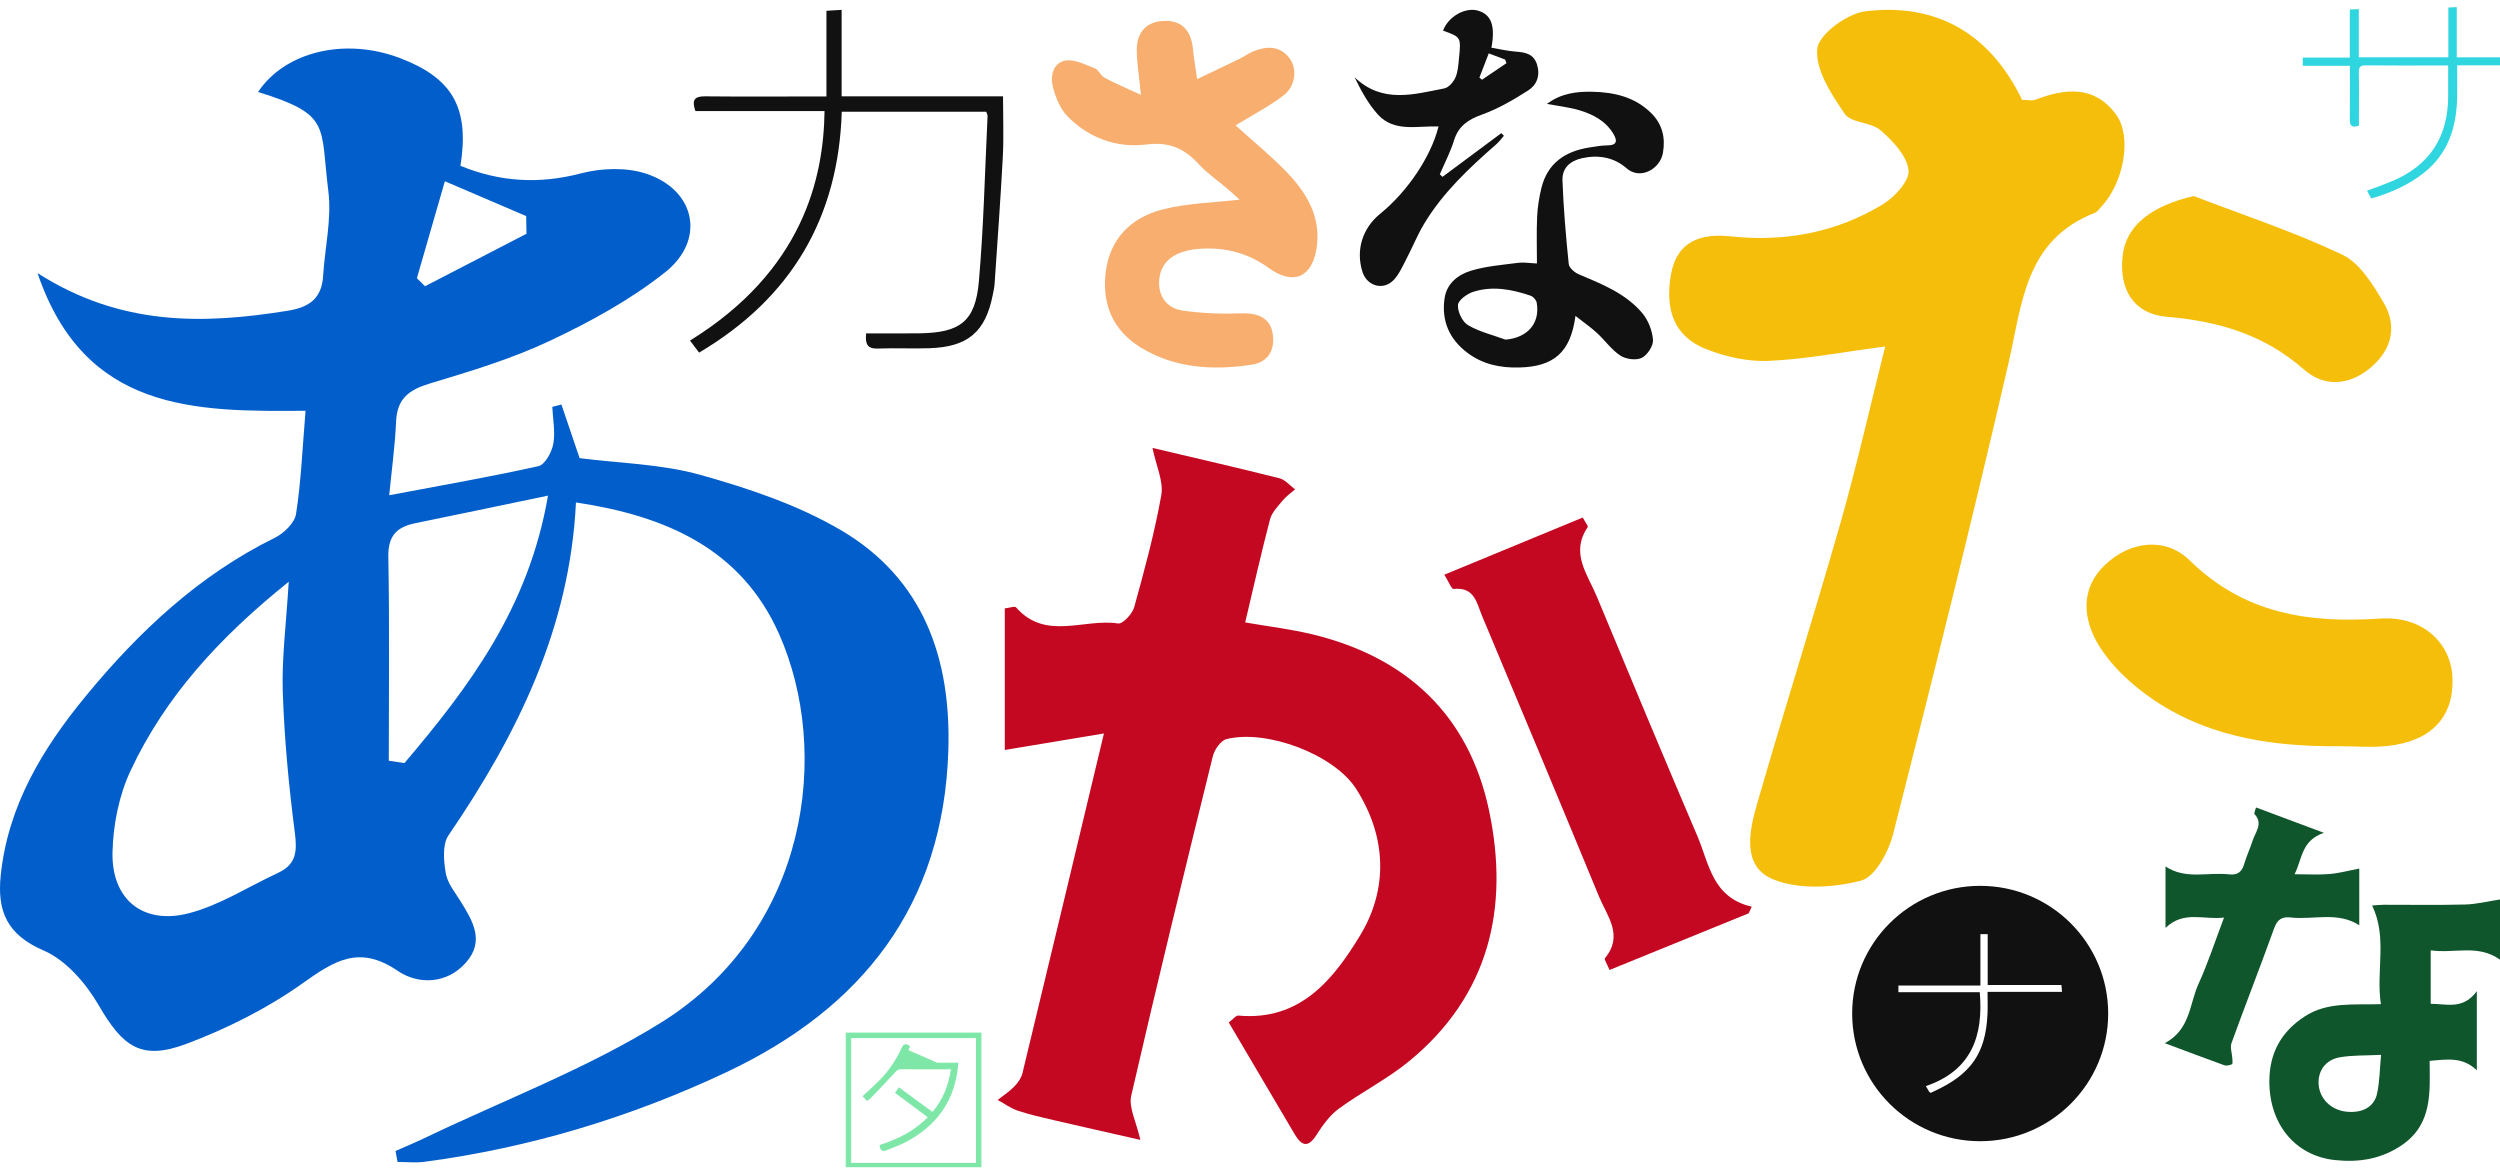 <svg width="431" height="202" viewBox="0 0 431 202" fill="none" xmlns="http://www.w3.org/2000/svg">
<g clip-path="url(#clip0_2673_14365)">
<path d="M145.007 91.425C137.612 87.065 129.115 84.22 120.776 81.878C114.021 79.983 106.761 79.865 99.924 78.983C98.84 75.781 97.815 72.76 96.791 69.743C96.265 69.874 95.739 70.005 95.213 70.141C95.313 72.276 95.761 74.478 95.39 76.527C95.127 77.961 93.948 80.118 92.819 80.367C84.512 82.221 76.119 83.673 67.101 85.378C67.532 80.96 68.108 76.789 68.293 72.601C68.466 68.703 70.542 67.187 74.102 66.115C81.112 64.003 88.207 61.868 94.8 58.757C101.751 55.478 108.666 51.697 114.655 46.957C121.72 41.366 119.929 32.755 111.395 29.942C107.981 28.816 103.683 28.965 100.146 29.892C92.914 31.787 86.144 31.357 79.384 28.589C80.971 18.58 78.024 13.442 68.901 9.996C59.447 6.423 49.146 8.892 44.489 15.858C57.153 19.779 55.172 21.57 56.609 32.977C57.203 37.717 56.01 42.669 55.711 47.526C55.475 51.389 53.426 52.954 49.626 53.569C35.049 55.921 20.803 56.247 6.47 47.083C14.586 70.982 33.539 70.991 52.678 70.815C52.134 77.328 51.907 83.013 51.041 88.599C50.801 90.145 48.946 91.941 47.377 92.714C34.264 99.177 23.909 108.915 14.799 119.992C7.359 129.024 1.36 138.897 0.122 150.937C-0.503 157.038 1.161 161.122 7.508 163.859C11.362 165.523 14.818 169.512 17.003 173.289C21.192 180.512 24.366 182.891 32.202 179.938C39.189 177.305 46.081 173.845 52.147 169.535C57.643 165.632 61.923 162.837 68.588 167.387C72.002 169.716 76.976 169.77 80.354 165.917C83.605 162.212 81.488 158.743 79.389 155.36C78.423 153.809 77.13 152.24 76.849 150.539C76.5 148.413 76.233 145.6 77.317 144.017C89.169 126.649 98.251 108.287 99.294 86.622C114.755 88.938 127.768 94.578 134.311 109.295C143.284 129.485 139.539 160.417 113.889 176.342C101.189 184.225 86.924 189.621 73.358 196.125C71.658 196.943 69.908 197.667 68.185 198.436C68.302 199.065 68.42 199.693 68.538 200.322C70.084 200.322 71.653 200.498 73.172 200.295C91.318 197.889 108.666 192.638 125.17 184.876C148.675 173.818 162.65 156.061 163.493 129.395C163.996 113.483 159.208 99.793 145.007 91.416V91.425ZM76.691 31.244C81.905 33.479 86.312 35.369 90.715 37.255C90.733 38.268 90.747 39.286 90.765 40.299C84.934 43.316 79.107 46.333 73.276 49.349C72.805 48.888 72.338 48.422 71.871 47.961C73.394 42.683 74.918 37.404 76.695 31.244H76.691ZM47.962 150.471C42.843 152.841 37.946 156.048 32.573 157.441C24.629 159.499 19.198 155.048 19.397 146.885C19.515 142.163 20.517 137.111 22.517 132.85C28.456 120.195 37.656 110.028 49.776 100.295C49.336 107.662 48.556 113.501 48.751 119.304C49.019 127.368 49.78 135.437 50.819 143.438C51.236 146.654 51.154 148.988 47.962 150.467V150.471ZM69.726 131.552C68.829 131.416 67.926 131.285 67.028 131.15C67.028 119.426 67.169 107.703 66.947 95.984C66.879 92.375 68.402 90.851 71.612 90.195C78.74 88.743 85.854 87.242 94.474 85.446C91.15 104.817 80.871 118.418 69.731 131.552H69.726Z" fill="#025ECA"/>
<path d="M277.101 25.062C276.099 25.071 275.088 25.261 274.09 25.41C269.855 26.052 266.781 28.115 265.729 32.448C265.339 34.062 265.072 35.736 264.999 37.396C264.881 40.041 264.968 42.701 264.968 45.424C263.648 45.365 262.691 45.188 261.776 45.306C259.055 45.663 256.276 45.871 253.668 46.649C251.392 47.328 249.402 48.838 249.035 51.484C248.495 55.338 249.869 58.481 252.984 60.824C255.627 62.814 258.642 63.443 261.93 63.357C267.865 63.203 270.776 60.765 271.61 54.465C273.061 55.605 274.258 56.428 275.319 57.405C276.702 58.676 277.822 60.304 279.359 61.312C280.307 61.932 282.066 62.167 283.032 61.697C284.007 61.222 285.054 59.625 284.977 58.599C284.854 56.993 284.147 55.175 283.1 53.945C280.234 50.575 276.162 48.969 272.177 47.287C271.456 46.984 270.517 46.17 270.449 45.514C269.96 40.729 269.547 35.93 269.37 31.122C269.293 28.96 270.672 27.726 272.803 27.26C275.618 26.649 278.294 27.142 280.411 29.006C282.737 31.064 286.197 29.196 286.691 26.346C287.14 23.755 286.605 21.412 284.669 19.499C281.844 16.703 278.239 15.885 274.471 15.817C271.837 15.772 269.166 16.057 266.691 17.916C268.745 18.3 270.536 18.49 272.231 18.992C274.58 19.689 276.756 20.801 278.099 22.995C278.765 24.085 278.978 25.053 277.106 25.066L277.101 25.062ZM259.545 58.553C257.368 57.753 255.038 57.21 253.074 56.048C252.095 55.469 251.279 53.732 251.351 52.579C251.401 51.751 252.92 50.648 253.99 50.308C257.314 49.25 260.647 49.879 263.87 50.978C264.324 51.132 264.854 51.728 264.931 52.194C265.548 55.758 263.322 58.241 259.545 58.553Z" fill="#111111"/>
<path d="M248.001 21.805C246.709 27.011 242.632 33.049 237.949 36.848C234.865 39.349 233.709 43.135 234.888 46.871C235.677 49.363 238.547 50.15 240.32 48.219C241.245 47.21 241.825 45.862 242.474 44.623C243.498 42.664 244.324 40.593 245.453 38.698C248.69 33.252 253.265 28.978 257.99 24.845C258.47 24.424 258.842 23.89 259.268 23.406L258.824 22.954C255.446 25.464 252.064 27.979 248.686 30.489C248.531 30.344 248.377 30.2 248.223 30.055C249.053 28.114 250.046 26.224 250.667 24.22C251.442 21.719 253.093 20.616 255.5 19.752C258.307 18.743 260.96 17.187 263.485 15.573C264.945 14.641 265.571 13.008 264.986 11.131C264.41 9.295 262.995 9.024 261.345 8.901C259.926 8.797 258.525 8.463 257.119 8.228C257.836 4.383 257.065 2.47 254.784 1.828C252.571 1.204 249.66 2.877 248.781 5.283C251.878 6.396 251.896 6.396 251.533 10.009C251.42 11.14 251.365 12.339 250.921 13.352C250.581 14.13 249.765 15.089 249.012 15.238C243.734 16.265 238.311 17.911 233.528 13.316C234.675 15.663 235.881 17.902 237.541 19.734C240.356 22.841 244.297 21.669 248.001 21.805ZM256.657 9.2C257.672 9.584 258.575 9.928 259.477 10.267C259.559 10.475 259.64 10.679 259.722 10.887C258.312 11.841 256.906 12.791 255.496 13.745C255.346 13.623 255.197 13.501 255.047 13.379C255.559 12.045 256.072 10.715 256.657 9.2Z" fill="#111111"/>
<path d="M118.954 58.712C119.475 59.404 119.987 60.082 120.522 60.792C136.528 51.317 144.558 37.418 145.12 19.259H170.026C170.131 19.584 170.267 19.797 170.258 20C169.795 29.503 169.587 39.028 168.761 48.499C168.158 55.419 165.542 57.364 158.546 57.463C155.481 57.508 152.411 57.472 149.323 57.472C149.133 59.318 149.532 60.163 151.346 60.091C154.284 59.974 157.236 60.132 160.174 60.037C166.884 59.824 169.931 57.215 171.178 50.715C171.292 50.127 171.428 49.535 171.468 48.938C171.963 41.615 172.502 34.297 172.888 26.966C173.064 23.619 172.919 20.258 172.919 16.613H145.098V1.697C144.082 1.76 143.366 1.805 142.477 1.859V16.631C141.484 16.631 140.668 16.631 139.856 16.631C133.744 16.631 127.627 16.672 121.515 16.608C119.665 16.59 119.248 17.305 119.888 19.146H142.15C141.996 30.656 138.46 46.645 118.963 58.712H118.954Z" fill="#111111"/>
<path d="M184.015 20.028C187.696 23.804 192.553 25.555 197.663 24.908C201.648 24.401 204.228 25.645 206.713 28.345C208.118 29.874 209.887 31.077 211.478 32.438C212.385 33.212 213.265 34.012 213.718 34.415C209.22 34.953 204.582 35.007 200.243 36.161C194.987 37.554 191.356 41.172 190.635 46.821C189.936 52.307 191.791 56.907 196.611 59.874C202.514 63.51 209.098 63.881 215.754 62.882C218.688 62.443 219.903 60.218 219.386 57.377C218.928 54.881 216.969 53.922 213.967 54.026C210.599 54.144 207.175 54.026 203.843 53.538C201.539 53.198 199.889 51.511 199.83 48.969C199.771 46.45 200.973 44.564 203.38 43.619C204.296 43.262 205.298 43.035 206.277 42.941C210.816 42.506 214.938 43.461 218.719 46.192C222.963 49.263 226.219 47.848 226.985 42.723C227.779 37.418 225.276 33.234 221.784 29.63C219.037 26.789 215.949 24.27 213.015 21.611C215.931 19.824 218.787 18.354 221.295 16.441C223.376 14.854 223.684 11.778 222.288 9.996C220.596 7.843 218.352 7.938 216.053 8.861C215.228 9.191 214.493 9.752 213.691 10.141C211.397 11.262 209.084 12.348 206.386 13.637C206.087 11.525 205.806 9.987 205.661 8.436C205.362 5.233 203.684 3.524 200.809 3.596C197.694 3.673 195.912 5.491 195.98 8.816C196.026 11.036 196.393 13.252 196.706 16.36C194.23 15.215 192.285 14.392 190.426 13.406C189.755 13.049 189.406 12.027 188.726 11.769C187.066 11.136 185.175 10.136 183.616 10.453C181.476 10.887 181.036 13.212 181.548 15.116C182.015 16.857 182.781 18.761 184.01 20.023L184.015 20.028Z" fill="#F7AE6E"/>
<path d="M326.388 143.732C333.243 116.812 339.972 89.856 346.225 62.791C348.619 52.434 349.045 41.416 361.137 36.699C361.541 36.541 361.836 36.093 362.158 35.758C366.157 31.588 367.635 23.555 364.792 19.72C361.056 14.686 356.082 15.215 350.908 17.187C350.323 17.409 349.575 17.219 348.609 17.219C343.209 5.993 334.059 0.421 321.595 1.945C318.435 2.334 313.52 5.948 313.288 8.436C312.953 12.036 315.728 16.242 318.027 19.621C319.11 21.213 322.57 21.027 324.22 22.47C326.329 24.306 328.745 26.857 329.035 29.331C329.249 31.14 326.651 33.976 324.606 35.22C316.594 40.078 307.797 41.751 298.389 40.751C293.347 40.213 289.053 41.448 288.042 47.518C287.104 53.176 288.441 57.902 294.023 60.141C297.401 61.493 301.291 62.38 304.896 62.217C311.307 61.932 317.677 60.693 325.005 59.734C322.416 70.032 320.158 80.114 317.333 90.032C312.699 106.288 307.589 122.411 302.901 138.653C301.536 143.375 300.28 149.431 305.766 151.629C310.178 153.398 316.068 153.054 320.829 151.828C323.268 151.199 325.603 146.821 326.392 143.741L326.388 143.732Z" fill="#F5BE0A"/>
<path d="M403.251 128.648C406.053 128.648 408.882 128.902 411.648 128.599C419.17 127.776 423.042 123.601 422.807 116.916C422.594 110.779 417.592 106.156 410.36 106.64C398.009 107.468 386.932 105.84 377.51 96.622C373.343 92.543 367.263 93.225 362.883 97.405C358.589 101.498 359.047 106.803 361.936 111.43C363.844 114.487 366.637 117.215 369.553 119.413C379.483 126.903 391.145 128.739 403.246 128.648H403.251Z" fill="#F5BE0A"/>
<path d="M373.566 54.614C382.457 55.374 390.347 57.685 397.179 63.687C400.716 66.794 405.019 66.482 408.701 63.375C412.369 60.281 413.335 56.22 410.918 52.145C409.077 49.037 406.833 45.347 403.808 43.908C395.547 39.978 386.778 37.097 378.209 33.8C371.058 35.446 366.51 38.784 365.935 44.139C365.318 49.856 367.766 54.116 373.566 54.614Z" fill="#F5BE0A"/>
<path d="M341.382 152.719C329.194 152.719 319.314 162.575 319.314 174.732C319.314 186.889 329.194 196.745 341.382 196.745C353.57 196.745 363.45 186.889 363.45 174.732C363.45 162.575 353.57 152.719 341.382 152.719ZM342.638 174.935C342.48 178.129 341.822 181.172 339.7 183.719C337.855 185.931 335.393 187.238 332.84 188.418C332.708 188.305 332.609 188.251 332.559 188.169C332.409 187.934 332.278 187.69 332.015 187.242C339.854 184.583 341.972 178.644 341.31 171.05H327.286V169.906H341.423V161.046H342.679V169.816H355.393C355.429 170.241 355.452 170.562 355.488 171.001H342.652C342.652 172.38 342.706 173.665 342.643 174.94L342.638 174.935Z" fill="#111111"/>
<path d="M411.054 155.976C410.361 155.976 409.667 156.061 408.955 156.111C411.639 161.697 409.585 167.364 410.465 173.117C405.654 173.262 401.233 172.687 397.316 175.243C393.28 177.875 391.276 181.53 391.236 186.292C391.172 193.759 395.656 199.259 402.539 199.996C406.683 200.44 410.592 199.825 414.142 197.378C419.406 193.746 418.899 188.232 418.871 182.896C421.855 182.633 424.589 182.158 427.006 184.528V170.874C424.621 174.139 421.778 173.049 419.053 173.054V163.841C423.179 164.424 427.25 162.737 431.009 165.455V155.066C428.946 155.378 426.997 155.881 425.029 155.935C420.377 156.061 415.72 155.971 411.063 155.98L411.054 155.976ZM409.807 188.545C409.286 190.896 407.205 191.95 404.466 191.647C401.864 191.358 399.9 189.413 399.733 186.957C399.574 184.623 400.916 182.692 403.432 182.267C405.573 181.905 407.79 181.991 410.497 181.855C410.256 184.393 410.256 186.523 409.803 188.549L409.807 188.545Z" fill="#10562C"/>
<path d="M384.72 179.797C387.114 173.194 389.68 166.649 392.061 160.042C392.614 158.513 393.403 158.002 394.935 158.174C398.858 158.617 402.979 157.097 406.738 159.517V149.739C404.956 150.078 403.31 150.535 401.637 150.679C399.755 150.838 397.851 150.715 395.584 150.715C396.94 148.029 396.726 144.922 400.639 143.578C396.273 141.946 392.664 140.598 388.941 139.205C388.819 139.702 388.551 140.209 388.683 140.354C390.224 142.023 388.805 143.461 388.347 144.94C387.935 146.265 387.309 147.527 386.928 148.861C386.525 150.263 385.831 150.919 384.262 150.738C380.63 150.327 376.812 151.688 373.335 149.377V159.969C376.5 156.925 379.9 158.626 383.423 158.187C381.882 162.253 380.666 166.021 379.03 169.603C377.447 173.063 377.651 177.477 373.217 179.843C377.003 181.258 380.227 182.489 383.469 183.651C383.849 183.787 384.398 183.651 384.793 183.474C384.933 183.411 384.879 182.85 384.861 182.516C384.811 181.607 384.434 180.589 384.715 179.802L384.72 179.797Z" fill="#10562C"/>
<path d="M423.603 16.914C423.65 15.09 423.611 13.266 423.611 11.268L432 11.268C431.973 10.74 431.957 10.389 431.93 9.888L423.545 9.888L423.545 1.222C422.996 1.253 422.587 1.272 422.096 1.299L422.096 9.876L406.658 9.876L406.658 1.569C406.051 1.596 405.65 1.616 405.108 1.639L405.108 9.93L397 9.93L397 11.345L405.124 11.345C405.124 14.531 405.155 17.574 405.108 20.616C405.093 21.712 405.459 22.078 406.678 21.658L406.678 20.354C406.678 17.724 406.717 15.094 406.658 12.464C406.635 11.511 406.958 11.261 407.893 11.268C411.998 11.315 416.099 11.288 420.204 11.288L422.065 11.288C422.065 13.131 422.065 14.832 422.065 16.536C422.065 23.517 418.946 28.499 412.368 31.245C410.981 31.823 409.556 32.321 408.076 32.884C408.345 33.374 408.578 33.798 408.812 34.222C412.185 33.231 415.25 31.897 417.925 29.76C422.077 26.444 423.475 21.947 423.611 16.914L423.603 16.914Z" fill="#2FD6DF"/>
<path d="M200.213 85.331C199.056 91.851 197.307 98.275 195.543 104.664C195.22 105.829 193.552 107.616 192.762 107.49C186.921 106.567 180.26 110.524 175.181 104.722C174.949 104.455 174.014 104.805 173.224 104.887L173.224 129.295C178.665 128.392 184.063 127.494 190.318 126.45C185.407 146.973 180.868 166.001 176.27 185.014C176.068 185.859 175.47 186.699 174.848 187.335C174.005 188.199 172.959 188.869 172 189.626C173.142 190.253 174.222 191.068 175.436 191.471C177.523 192.166 179.682 192.651 181.832 193.151C186.632 194.268 191.441 195.346 196.598 196.516C195.899 193.384 194.559 190.937 195.022 188.908C199.514 169.36 204.285 149.871 209.085 130.397C209.369 129.251 210.439 127.683 211.427 127.43C218.266 125.678 229.972 129.999 233.818 136.029C238.999 144.162 239.394 153.154 234.507 161.228C229.919 168.812 224.16 176.066 213.49 175.085C213.047 175.046 212.541 175.755 211.842 176.279C215.688 182.8 219.432 189.18 223.201 195.54C224.348 197.472 225.466 198.021 226.951 195.676C228.011 194.006 229.254 192.277 230.82 191.131C234.758 188.252 239.201 186.019 242.956 182.931C256.778 171.57 260.248 156.46 256.71 139.719C253.245 123.323 242.56 113.34 226.372 109.388C222.584 108.466 218.68 108.005 214.671 107.305C216.121 101.188 217.432 95.332 218.95 89.54C219.264 88.346 220.295 87.302 221.124 86.297C221.731 85.559 222.546 85 223.269 84.359C222.372 83.704 221.567 82.699 220.57 82.451C213.557 80.684 206.507 79.072 198.69 77.222C199.34 80.402 200.617 83.01 200.208 85.321L200.213 85.331Z" fill="#C40821"/>
<path d="M250.6 101.541C254.225 101.131 254.594 104.004 255.515 106.201C262.267 122.302 269.01 138.412 275.665 154.551C277.056 157.926 279.95 161.268 276.697 165.184C276.513 165.406 277.09 166.252 277.487 167.222C285.611 163.914 293.542 160.688 301.472 157.458C301.646 157.076 301.826 156.695 302 156.313C295.18 154.734 294.661 148.9 292.64 144.168C286.77 130.424 281.021 116.632 275.287 102.831C273.707 99.025 270.672 95.341 273.721 90.879C273.842 90.7 273.333 90.101 272.868 89.222C265.02 92.463 257.202 95.693 249 99.078C249.708 100.199 250.236 101.575 250.6 101.536L250.6 101.541Z" fill="#C40821"/>
<path d="M149.939 189.209L150.012 189.279C150.275 189.003 150.538 188.728 150.802 188.452C151.972 187.229 153.143 186.006 154.285 184.756L154.285 184.755C154.438 184.588 154.568 184.461 154.715 184.374C154.86 184.29 155.025 184.242 155.251 184.243C157.269 184.261 159.289 184.258 161.307 184.256C162.028 184.255 162.748 184.254 163.468 184.254H164.053C163.645 187.165 162.618 189.682 160.776 191.83C158.847 190.416 156.976 189.046 155.071 187.652L154.988 187.591L154.93 187.676C154.823 187.831 154.739 187.952 154.669 188.053C154.599 188.155 154.543 188.237 154.492 188.311L154.438 188.39L154.515 188.448C155.285 189.019 156.048 189.586 156.812 190.153C157.902 190.962 158.994 191.772 160.11 192.601C157.705 195.064 154.869 196.467 151.833 197.444L151.754 197.47L151.764 197.552C151.809 197.911 151.916 198.157 152.118 198.265C152.319 198.371 152.57 198.318 152.837 198.201C153.235 198.026 153.639 197.868 154.045 197.709C154.178 197.657 154.312 197.605 154.445 197.552C154.983 197.339 155.52 197.115 156.035 196.845C161.41 194.04 164.6 189.7 165.1 183.414L165.108 183.306H165H155.317C155.504 182.94 155.686 182.584 155.864 182.237C156.168 181.642 156.461 181.07 156.75 180.507L156.788 180.432L156.721 180.381C156.425 180.157 156.183 180.071 155.974 180.152C155.872 180.191 155.791 180.266 155.723 180.357C155.655 180.448 155.596 180.561 155.54 180.684L155.54 180.684C154.581 182.793 153.299 184.689 151.677 186.332L151.749 186.402M149.939 189.209L150.012 189.278C149.946 189.348 149.869 189.405 149.792 189.458C149.766 189.476 149.74 189.493 149.715 189.51C149.661 189.546 149.607 189.582 149.551 189.624L149.477 189.679L149.416 189.61C149.366 189.554 149.318 189.499 149.271 189.446C149.149 189.309 149.037 189.181 148.925 189.054L148.861 188.981L148.932 188.915C149.229 188.637 149.525 188.365 149.818 188.096C150.455 187.511 151.079 186.937 151.677 186.332L151.749 186.402M149.939 189.209C149.862 189.291 149.766 189.355 149.662 189.426C149.607 189.462 149.55 189.501 149.491 189.544C149.441 189.488 149.393 189.433 149.346 189.38C149.225 189.243 149.112 189.115 149 188.988C149.295 188.711 149.59 188.44 149.883 188.171C150.521 187.585 151.149 187.009 151.749 186.402M149.939 189.209C150.203 188.934 150.466 188.658 150.73 188.383C151.9 187.16 153.07 185.937 154.211 184.688C154.518 184.351 154.767 184.14 155.252 184.143C157.27 184.161 159.289 184.158 161.307 184.156C162.027 184.155 162.748 184.154 163.468 184.154L155.631 180.726C154.668 182.845 153.379 184.75 151.749 186.402" fill="#7EE7A8" stroke="#7EE7A8" stroke-width="0.2"/>
<path d="M145.9 201.222V201.322H146H169H169.1V201.222V178.222V178.122H169H146H145.9V178.222V201.222ZM146.645 178.867H168.355V200.577H146.645V178.867Z" fill="#7EE7A8" stroke="#7EE7A8" stroke-width="0.2"/>
</g>
<defs>
<clipPath id="clip0_2673_14365">
<rect width="431" height="201" fill="white" transform="translate(0 0.222)"/>
</clipPath>
</defs>
</svg>
